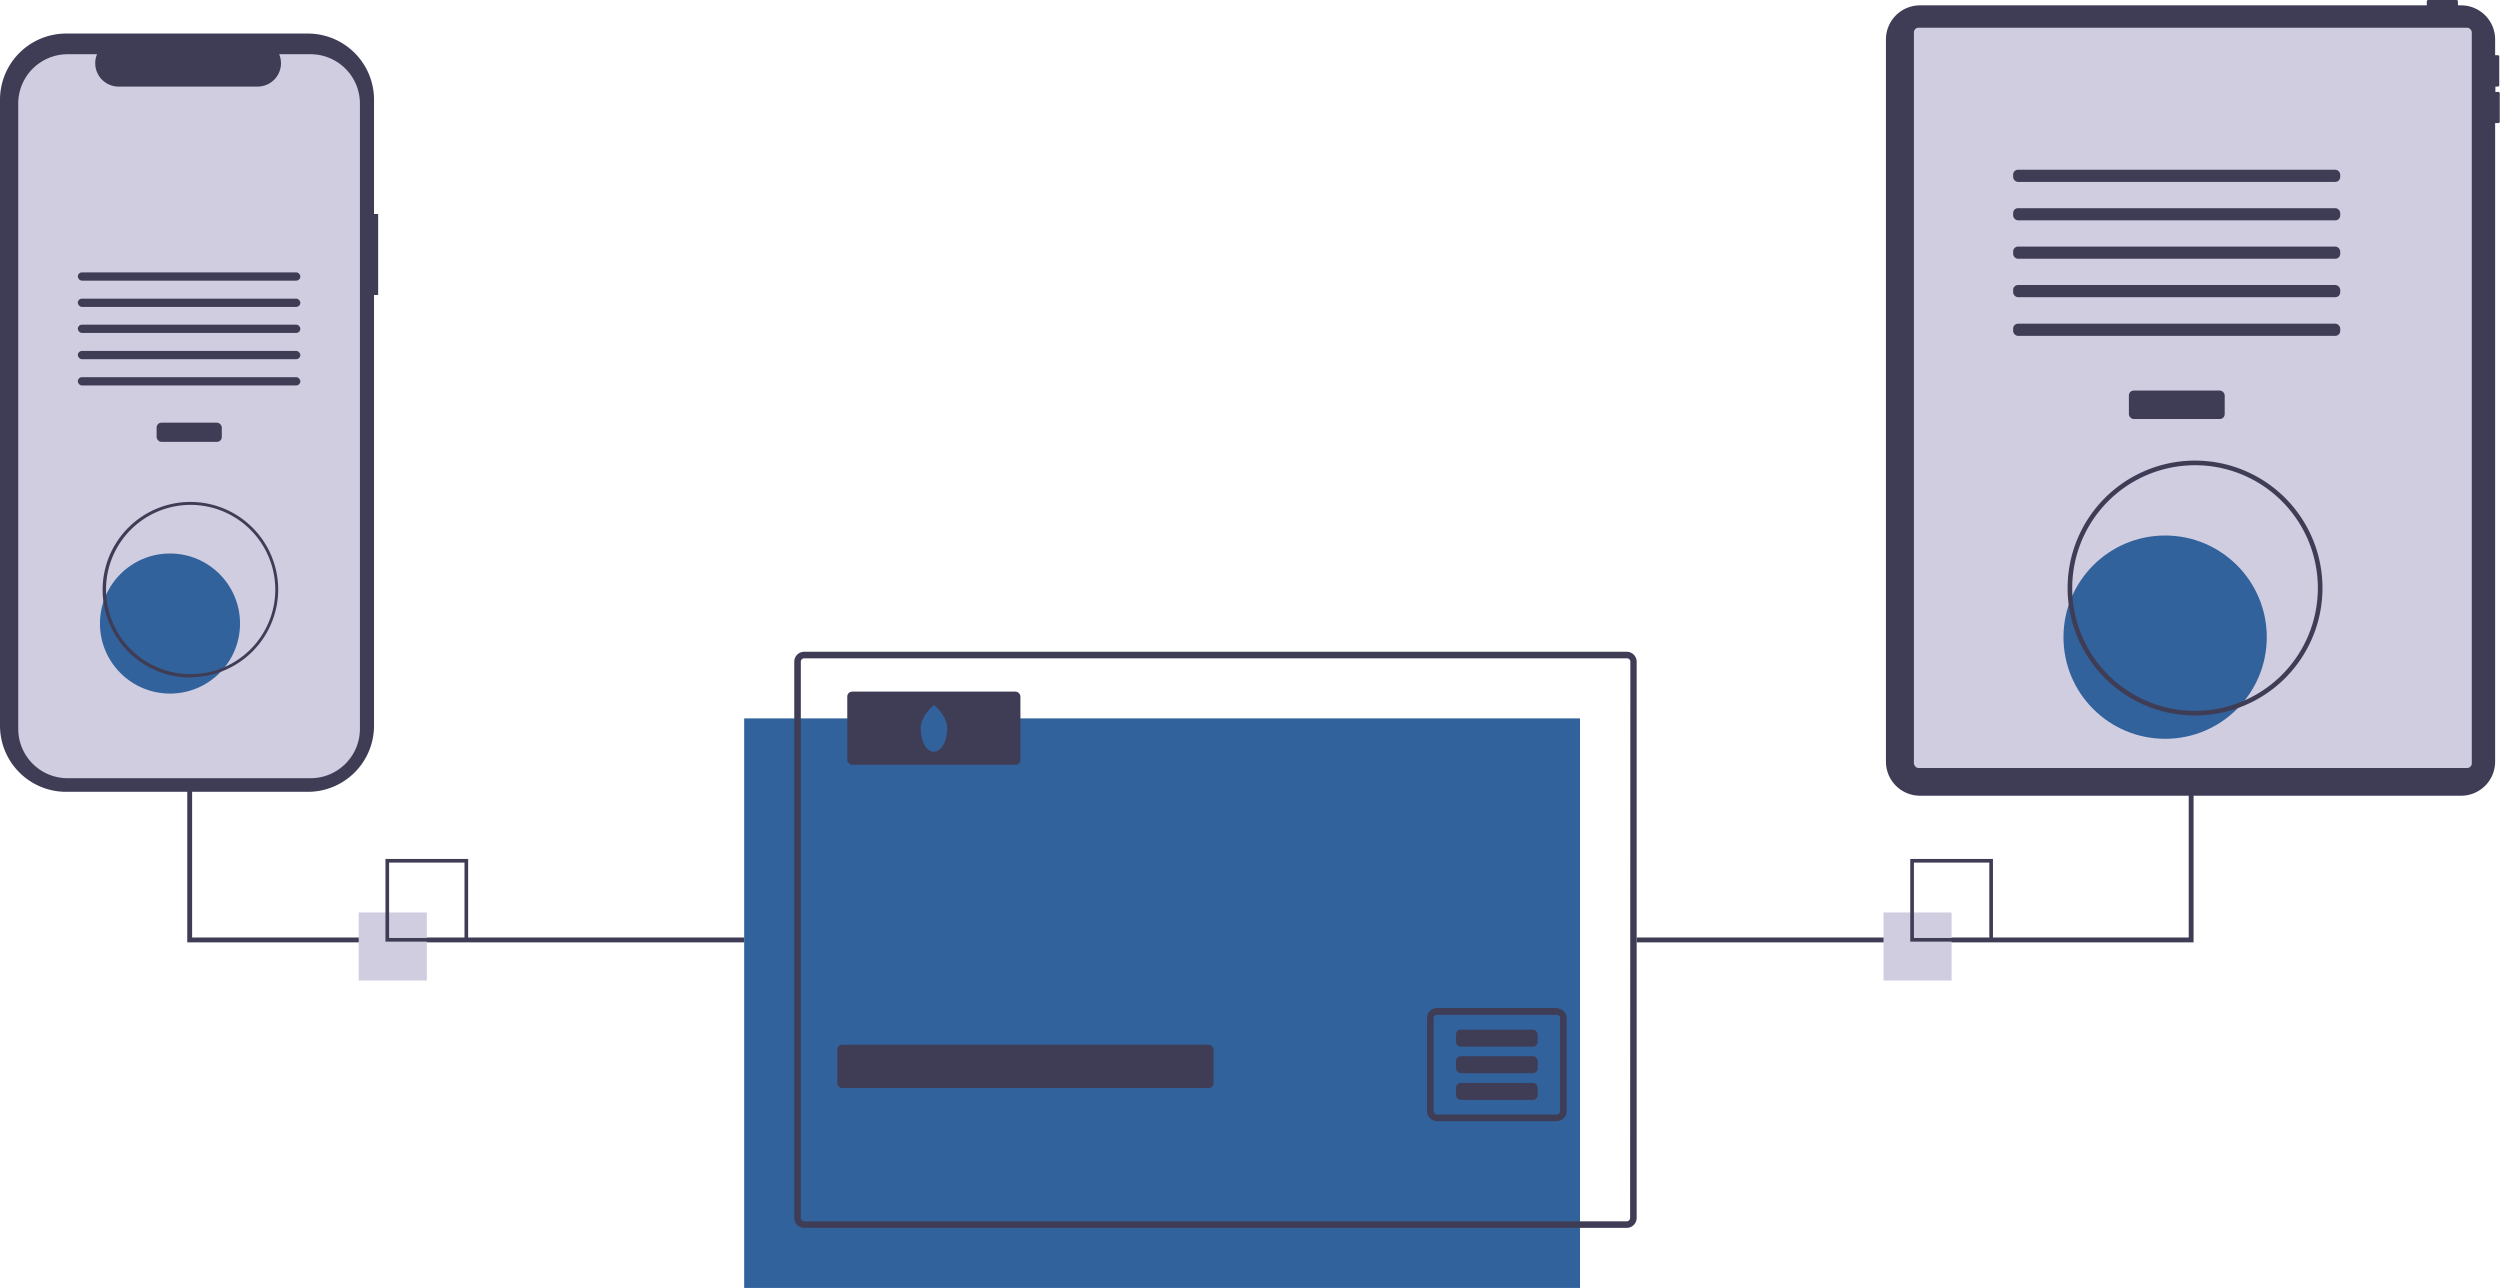 <svg data-name="Layer 1" xmlns="http://www.w3.org/2000/svg" viewBox="0 0 1028 529.6"><defs/><path fill="#32629c" d="M306 295.4h343.7v234.2H306z"/><path d="M668.9 268H330.6a4.1 4.1 0 00-4 4.1v228.7a4.1 4.1 0 004 4.1H669a4.1 4.1 0 004-4.1V272.1a4.1 4.1 0 00-4-4.1zm1.4 232.8a1.4 1.4 0 01-1.4 1.4H330.6a1.4 1.4 0 01-1.3-1.4V272.1a1.4 1.4 0 011.3-1.4H669a1.4 1.4 0 011.4 1.4z" fill="#3f3d56"/><rect x="344.3" y="429.6" width="154.7" height="17.8" rx="2" fill="#3f3d56"/><path d="M640.1 414.5h-49.3a4.1 4.1 0 00-4 4.1V457a4.1 4.1 0 004 4h49.3a4.1 4.1 0 004.1-4v-38.4a4.1 4.1 0 00-4-4zm1.4 42.5a1.4 1.4 0 01-1.4 1.3h-49.3a1.4 1.4 0 01-1.3-1.3v-38.4a1.4 1.4 0 011.3-1.3h49.3a1.4 1.4 0 011.4 1.3z" fill="#3f3d56"/><rect x="598.7" y="423.4" width="33.6" height="7" rx="2" fill="#3f3d56"/><rect x="598.7" y="434.3" width="33.6" height="7" rx="2" fill="#3f3d56"/><rect x="598.7" y="445.3" width="33.6" height="7" rx="2" fill="#3f3d56"/><rect x="348.4" y="284.4" width="71.2" height="30.1" rx="2" fill="#3f3d56"/><path d="M389.5 299.5c0 5.3-2.4 9.6-5.5 9.6s-5.4-4.3-5.4-9.6 5.4-9.6 5.4-9.6 5.5 4.3 5.5 9.6z" fill="#32629c"/><path fill="#3f3d56" d="M902 161.8h-2v223.7H673v2h229V161.8zM306 387.5H77V161.8h2v223.7h227v2z"/><path d="M1027.4 37.8h-1.3v-2.2h1a.6.6 0 00.6-.7V23.4a.6.6 0 00-.7-.7h-1v-6.5a14 14 0 00-13.9-14h-1.4V.6a.6.6 0 00-.7-.6h-11.5a.6.6 0 00-.6.6v1.6H789.5a14 14 0 00-14 14v297a14 14 0 0014 14H1012a14 14 0 0014-14V50.6h1.3a.6.6 0 00.6-.6V38.5a.6.6 0 00-.6-.7z" fill="#3f3d56"/><rect x="787" y="11.4" width="229.4" height="304.4" rx="1.9" fill="#d0cde1"/><rect x="875.4" y="160.6" width="39.4" height="11.7" rx="2" fill="#3f3d56"/><rect x="827.8" y="69.8" width="134.5" height="5" rx="2" fill="#3f3d56"/><rect x="827.8" y="85.6" width="134.5" height="5" rx="2" fill="#3f3d56"/><rect x="827.8" y="101.4" width="134.5" height="5" rx="2" fill="#3f3d56"/><rect x="827.8" y="117.2" width="134.5" height="5" rx="2" fill="#3f3d56"/><rect x="827.8" y="133.1" width="134.5" height="5" rx="2" fill="#3f3d56"/><circle cx="890.3" cy="262" r="41.8" fill="#32629c"/><path d="M902.6 294.2a52.4 52.4 0 1152.4-52.4 52.4 52.4 0 01-52.4 52.4zm0-102.9a50.5 50.5 0 1050.5 50.5 50.5 50.5 0 00-50.5-50.5zM155.5 88h-1.7V41a27.2 27.2 0 00-27.2-27.2H27.2A27.2 27.2 0 000 41v257.5a27.2 27.2 0 0027.2 27.1h99.4a27.2 27.2 0 0027.2-27.1V121.3h1.7z" fill="#3f3d56"/><path d="M148 42.6v257.1a20.3 20.3 0 01-20.3 20.3h-100a20.3 20.3 0 01-20.2-20.3V42.6a20.3 20.3 0 0120.3-20.3h12.1a9.6 9.6 0 009 13.3h56.9a9.6 9.6 0 009-13.3h13A20.3 20.3 0 01148 42.6z" fill="#d0cde1"/><rect x="64.4" y="173.8" width="26.8" height="7.9" rx="2" fill="#3f3d56"/><rect x="32" y="112" width="91.5" height="3.4" rx="1.7" fill="#3f3d56"/><rect x="32" y="122.8" width="91.5" height="3.4" rx="1.7" fill="#3f3d56"/><rect x="32" y="133.5" width="91.5" height="3.4" rx="1.7" fill="#3f3d56"/><rect x="32" y="144.3" width="91.5" height="3.4" rx="1.7" fill="#3f3d56"/><rect x="32" y="155.1" width="91.5" height="3.4" rx="1.7" fill="#3f3d56"/><circle cx="69.9" cy="256.4" r="28.8" fill="#32629c"/><path d="M78.4 278.6a36.1 36.1 0 1136-36.1 36.2 36.2 0 01-36 36zm0-71a34.8 34.8 0 1034.8 34.9 34.9 34.9 0 00-34.8-34.9z" fill="#3f3d56"/><path fill="#d0cde1" d="M147.5 375.2h28v28h-28z"/><path d="M192.5 387.2h-34v-34h34zm-32.5-1.5h31v-31h-31z" fill="#3f3d56"/><path fill="#d0cde1" d="M774.5 375.2h28v28h-28z"/><path d="M819.5 387.2h-34v-34h34zm-32.5-1.5h31v-31h-31z" fill="#3f3d56"/></svg>
